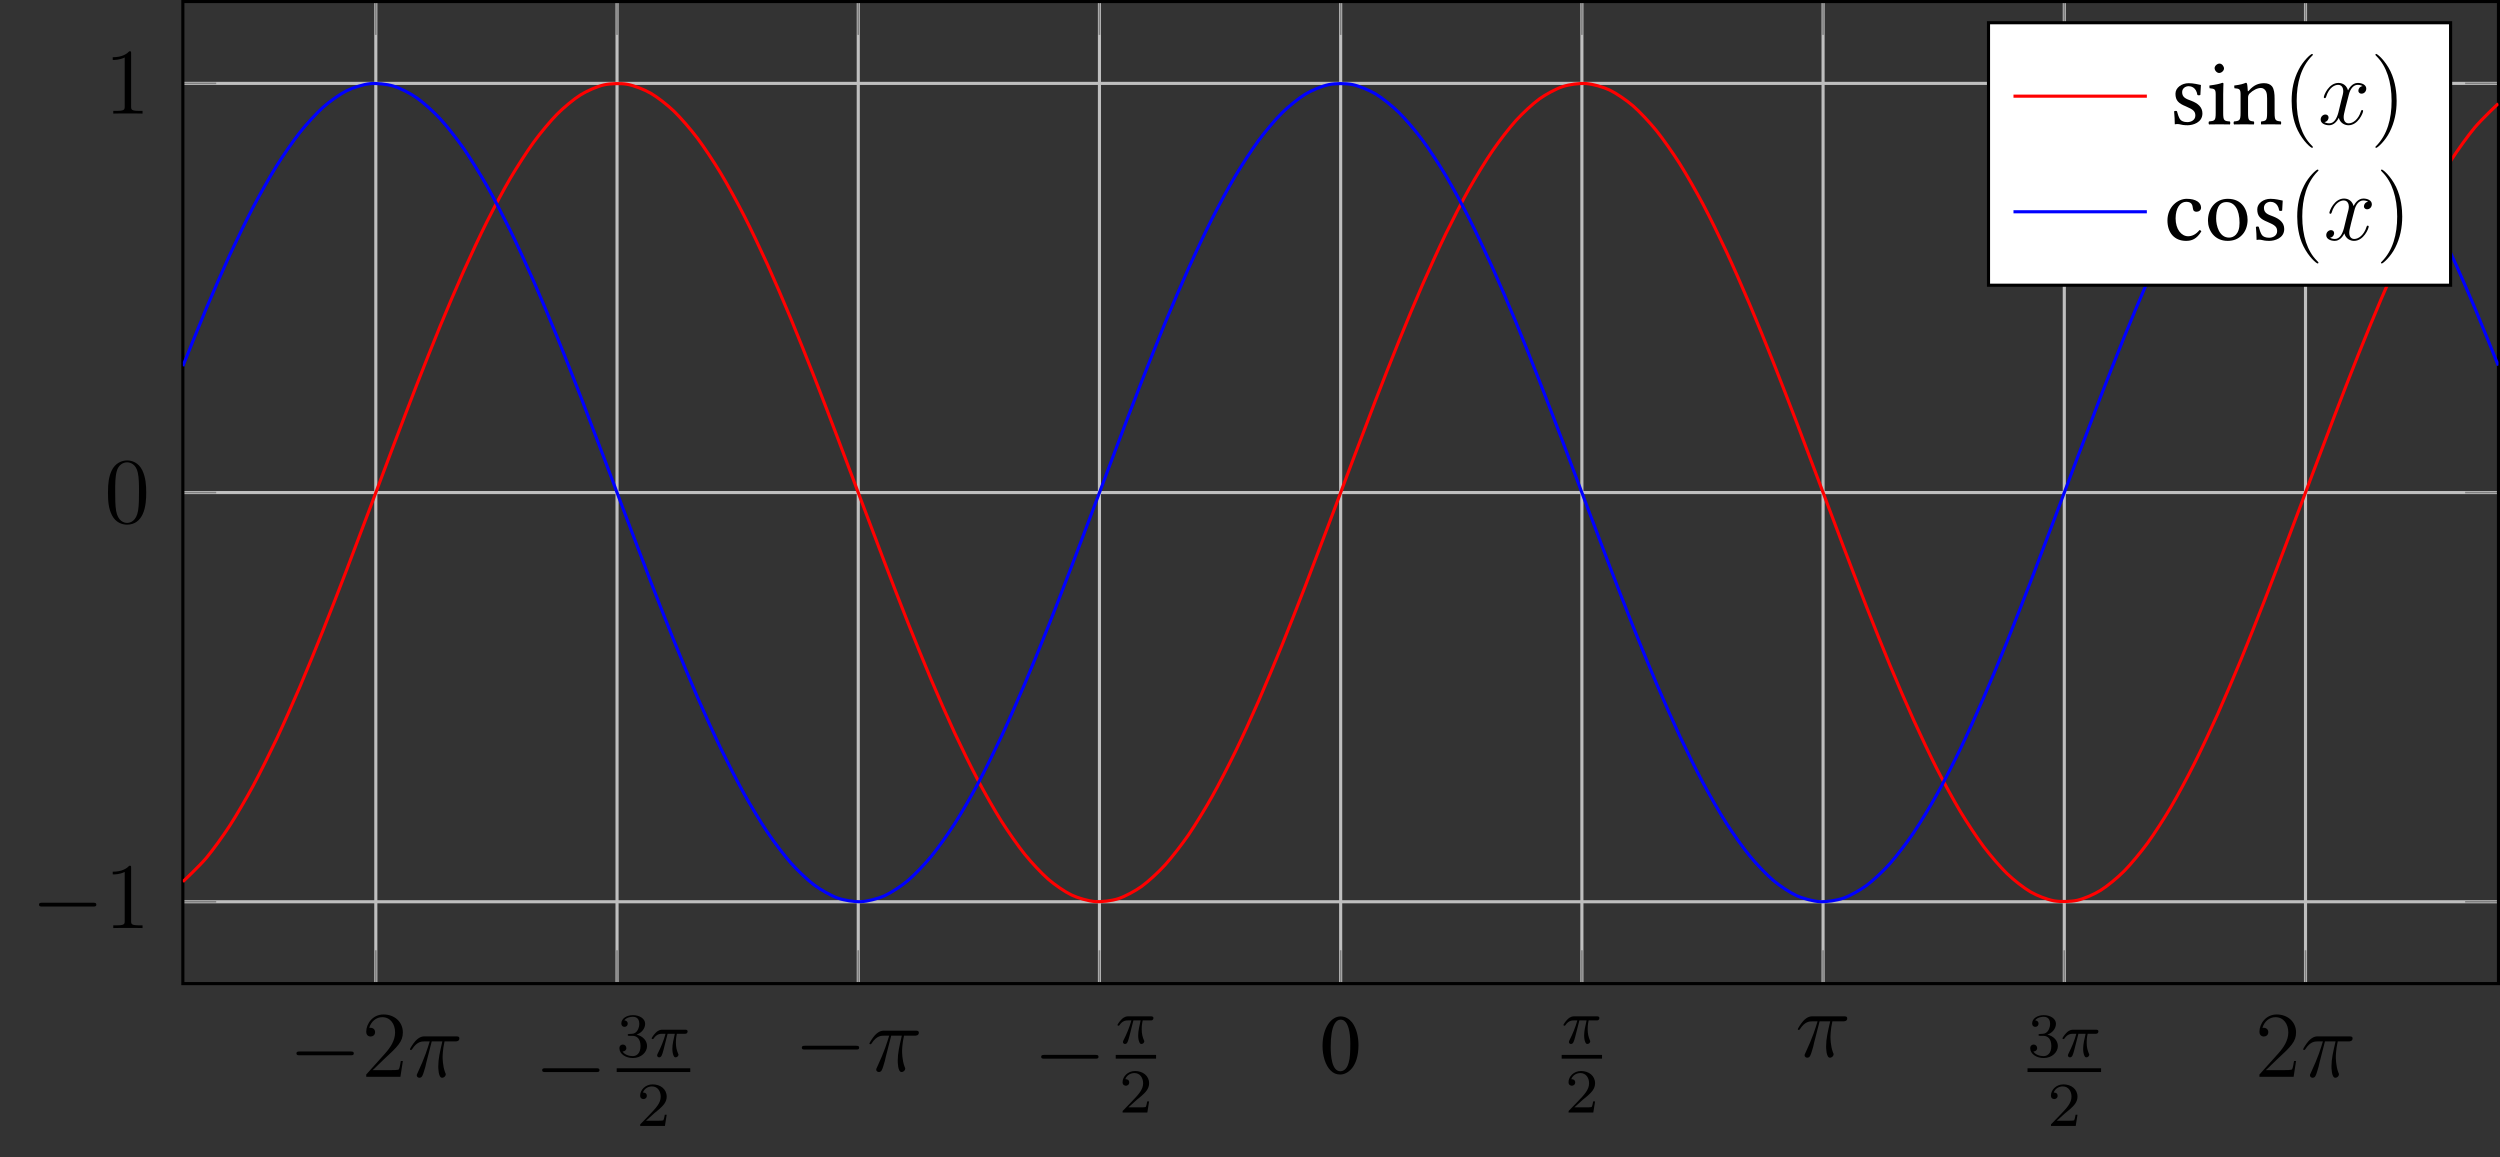 <?xml version="1.0" encoding="UTF-8"?>
<svg xmlns="http://www.w3.org/2000/svg" xmlns:xlink="http://www.w3.org/1999/xlink" width="286.952pt" height="132.818pt" viewBox="0 0 286.952 132.818" version="1.1">
<rect x="0" y="0" width="286.952" height="132.818" fill="#333333" stroke="none"/>
<defs>
<g>
<symbol overflow="visible" id="glyph0-0">
<path style="stroke:none;" d=""/>
</symbol>
<symbol overflow="visible" id="glyph0-1">
<path style="stroke:none;" d="M 7.094 -2.469 C 7.281 -2.469 7.469 -2.469 7.469 -2.688 C 7.469 -2.906 7.281 -2.906 7.094 -2.906 L 1.266 -2.906 C 1.094 -2.906 0.891 -2.906 0.891 -2.688 C 0.891 -2.469 1.094 -2.469 1.266 -2.469 Z M 7.094 -2.469 "/>
</symbol>
<symbol overflow="visible" id="glyph1-0">
<path style="stroke:none;" d=""/>
</symbol>
<symbol overflow="visible" id="glyph1-1">
<path style="stroke:none;" d="M 4.734 -1.812 L 4.5 -1.812 C 4.469 -1.625 4.375 -1.031 4.281 -0.859 C 4.203 -0.766 3.578 -0.766 3.266 -0.766 L 1.266 -0.766 C 1.562 -1.016 2.219 -1.703 2.5 -1.953 C 4.141 -3.469 4.734 -4.031 4.734 -5.094 C 4.734 -6.328 3.75 -7.156 2.516 -7.156 C 1.266 -7.156 0.531 -6.094 0.531 -5.172 C 0.531 -4.625 1 -4.625 1.031 -4.625 C 1.266 -4.625 1.547 -4.781 1.547 -5.125 C 1.547 -5.422 1.328 -5.625 1.031 -5.625 C 0.938 -5.625 0.922 -5.625 0.875 -5.625 C 1.094 -6.359 1.672 -6.844 2.375 -6.844 C 3.281 -6.844 3.844 -6.078 3.844 -5.094 C 3.844 -4.172 3.312 -3.375 2.703 -2.688 L 0.531 -0.266 L 0.531 0 L 4.453 0 Z M 4.734 -1.812 "/>
</symbol>
<symbol overflow="visible" id="glyph1-2">
<path style="stroke:none;" d="M 3.094 -6.906 C 3.094 -7.141 3.094 -7.156 2.891 -7.156 C 2.625 -6.875 2.094 -6.469 0.984 -6.469 L 0.984 -6.156 C 1.234 -6.156 1.766 -6.156 2.359 -6.438 L 2.359 -0.828 C 2.359 -0.438 2.328 -0.312 1.375 -0.312 L 1.047 -0.312 L 1.047 0 C 1.328 -0.016 2.375 -0.016 2.734 -0.016 C 3.094 -0.016 4.125 -0.016 4.406 0 L 4.406 -0.312 L 4.078 -0.312 C 3.125 -0.312 3.094 -0.438 3.094 -0.828 Z M 3.094 -6.906 "/>
</symbol>
<symbol overflow="visible" id="glyph1-3">
<path style="stroke:none;" d="M 4.828 -3.438 C 4.828 -4.344 4.766 -5.203 4.375 -6.031 C 3.938 -6.922 3.172 -7.156 2.641 -7.156 C 2.016 -7.156 1.25 -6.844 0.844 -5.953 C 0.547 -5.281 0.438 -4.609 0.438 -3.438 C 0.438 -2.406 0.516 -1.609 0.906 -0.844 C 1.328 -0.031 2.062 0.219 2.625 0.219 C 3.562 0.219 4.109 -0.328 4.406 -0.953 C 4.797 -1.766 4.828 -2.828 4.828 -3.438 Z M 2.625 0.016 C 2.281 0.016 1.578 -0.188 1.375 -1.359 C 1.266 -2 1.266 -2.828 1.266 -3.578 C 1.266 -4.453 1.266 -5.25 1.438 -5.891 C 1.609 -6.609 2.156 -6.938 2.625 -6.938 C 3.031 -6.938 3.656 -6.703 3.859 -5.766 C 4 -5.156 4 -4.312 4 -3.578 C 4 -2.859 4 -2.031 3.891 -1.375 C 3.688 -0.188 3 0.016 2.625 0.016 Z M 2.625 0.016 "/>
</symbol>
<symbol overflow="visible" id="glyph1-4">
<path style="stroke:none;" d="M 3.5 2.609 C 3.5 2.578 3.5 2.562 3.312 2.375 C 2.234 1.297 1.641 -0.484 1.641 -2.688 C 1.641 -4.766 2.141 -6.562 3.391 -7.844 C 3.5 -7.938 3.5 -7.953 3.5 -7.984 C 3.5 -8.047 3.438 -8.078 3.406 -8.078 C 3.266 -8.078 2.375 -7.297 1.859 -6.25 C 1.297 -5.156 1.062 -4 1.062 -2.688 C 1.062 -1.719 1.203 -0.438 1.766 0.703 C 2.406 2 3.281 2.703 3.406 2.703 C 3.438 2.703 3.5 2.688 3.5 2.609 Z M 3.5 2.609 "/>
</symbol>
<symbol overflow="visible" id="glyph1-5">
<path style="stroke:none;" d="M 3.031 -2.688 C 3.031 -3.5 2.922 -4.828 2.328 -6.078 C 1.688 -7.375 0.812 -8.078 0.688 -8.078 C 0.641 -8.078 0.594 -8.047 0.594 -7.984 C 0.594 -7.953 0.594 -7.938 0.781 -7.75 C 1.859 -6.656 2.453 -4.891 2.453 -2.688 C 2.453 -0.609 1.953 1.188 0.703 2.469 C 0.594 2.562 0.594 2.578 0.594 2.609 C 0.594 2.688 0.641 2.703 0.688 2.703 C 0.828 2.703 1.719 1.922 2.234 0.875 C 2.781 -0.219 3.031 -1.391 3.031 -2.688 Z M 3.031 -2.688 "/>
</symbol>
<symbol overflow="visible" id="glyph2-0">
<path style="stroke:none;" d=""/>
</symbol>
<symbol overflow="visible" id="glyph2-1">
<path style="stroke:none;" d="M 2.781 -4.062 L 4 -4.062 C 3.719 -2.859 3.531 -2.062 3.531 -1.203 C 3.531 -1.062 3.531 0.109 3.969 0.109 C 4.203 0.109 4.391 -0.094 4.391 -0.281 C 4.391 -0.328 4.391 -0.359 4.312 -0.516 C 4.031 -1.266 4.031 -2.188 4.031 -2.266 C 4.031 -2.328 4.031 -3.094 4.25 -4.062 L 5.453 -4.062 C 5.594 -4.062 5.953 -4.062 5.953 -4.406 C 5.953 -4.641 5.75 -4.641 5.562 -4.641 L 2.016 -4.641 C 1.766 -4.641 1.406 -4.641 0.906 -4.109 C 0.625 -3.797 0.281 -3.234 0.281 -3.172 C 0.281 -3.094 0.328 -3.078 0.391 -3.078 C 0.469 -3.078 0.484 -3.109 0.531 -3.172 C 1.094 -4.062 1.656 -4.062 1.922 -4.062 L 2.547 -4.062 C 2.297 -3.25 2.031 -2.312 1.156 -0.438 C 1.062 -0.266 1.062 -0.234 1.062 -0.172 C 1.062 0.047 1.266 0.109 1.359 0.109 C 1.672 0.109 1.75 -0.172 1.891 -0.625 C 2.062 -1.172 2.062 -1.188 2.156 -1.625 Z M 2.781 -4.062 "/>
</symbol>
<symbol overflow="visible" id="glyph2-2">
<path style="stroke:none;" d="M 5.109 -4.391 C 4.766 -4.328 4.625 -4.062 4.625 -3.859 C 4.625 -3.609 4.828 -3.516 4.984 -3.516 C 5.312 -3.516 5.531 -3.797 5.531 -4.094 C 5.531 -4.547 5.016 -4.75 4.562 -4.75 C 3.906 -4.75 3.547 -4.109 3.438 -3.891 C 3.203 -4.703 2.531 -4.75 2.344 -4.75 C 1.234 -4.75 0.656 -3.344 0.656 -3.094 C 0.656 -3.062 0.703 -3 0.781 -3 C 0.859 -3 0.875 -3.062 0.906 -3.109 C 1.266 -4.312 1.984 -4.531 2.297 -4.531 C 2.781 -4.531 2.891 -4.078 2.891 -3.828 C 2.891 -3.578 2.828 -3.344 2.688 -2.828 L 2.328 -1.344 C 2.156 -0.703 1.859 -0.109 1.281 -0.109 C 1.234 -0.109 0.953 -0.109 0.734 -0.25 C 1.125 -0.328 1.203 -0.641 1.203 -0.781 C 1.203 -0.984 1.047 -1.125 0.844 -1.125 C 0.578 -1.125 0.297 -0.891 0.297 -0.547 C 0.297 -0.094 0.812 0.109 1.266 0.109 C 1.781 0.109 2.156 -0.297 2.375 -0.75 C 2.547 -0.109 3.094 0.109 3.484 0.109 C 4.594 0.109 5.172 -1.297 5.172 -1.547 C 5.172 -1.594 5.125 -1.641 5.062 -1.641 C 4.969 -1.641 4.953 -1.578 4.922 -1.5 C 4.625 -0.547 4 -0.109 3.516 -0.109 C 3.141 -0.109 2.938 -0.391 2.938 -0.828 C 2.938 -1.062 2.984 -1.234 3.156 -1.953 L 3.531 -3.406 C 3.688 -4.062 4.062 -4.531 4.547 -4.531 C 4.578 -4.531 4.875 -4.531 5.109 -4.391 Z M 5.109 -4.391 "/>
</symbol>
<symbol overflow="visible" id="glyph3-0">
<path style="stroke:none;" d=""/>
</symbol>
<symbol overflow="visible" id="glyph3-1">
<path style="stroke:none;" d="M 1.812 -2.391 C 2.375 -2.391 2.734 -1.984 2.734 -1.219 C 2.734 -0.328 2.234 -0.062 1.844 -0.062 C 1.453 -0.062 0.922 -0.203 0.672 -0.594 C 0.922 -0.594 1.109 -0.75 1.109 -0.984 C 1.109 -1.219 0.938 -1.391 0.703 -1.391 C 0.516 -1.391 0.312 -1.266 0.312 -0.969 C 0.312 -0.297 1.047 0.156 1.859 0.156 C 2.812 0.156 3.484 -0.516 3.484 -1.219 C 3.484 -1.828 3.016 -2.359 2.281 -2.531 C 2.844 -2.719 3.266 -3.219 3.266 -3.781 C 3.266 -4.359 2.625 -4.766 1.875 -4.766 C 1.109 -4.766 0.531 -4.359 0.531 -3.812 C 0.531 -3.547 0.703 -3.422 0.891 -3.422 C 1.125 -3.422 1.266 -3.578 1.266 -3.797 C 1.266 -4.062 1.031 -4.156 0.875 -4.172 C 1.172 -4.562 1.734 -4.578 1.859 -4.578 C 2.047 -4.578 2.594 -4.531 2.594 -3.781 C 2.594 -3.281 2.375 -2.984 2.281 -2.875 C 2.062 -2.641 1.906 -2.625 1.469 -2.609 C 1.328 -2.594 1.266 -2.594 1.266 -2.5 C 1.266 -2.391 1.328 -2.391 1.453 -2.391 Z M 1.812 -2.391 "/>
</symbol>
<symbol overflow="visible" id="glyph3-2">
<path style="stroke:none;" d="M 2.016 -1.469 C 2.141 -1.578 2.438 -1.812 2.547 -1.906 C 3 -2.312 3.422 -2.719 3.422 -3.359 C 3.422 -4.219 2.703 -4.766 1.812 -4.766 C 0.953 -4.766 0.375 -4.109 0.375 -3.484 C 0.375 -3.125 0.656 -3.078 0.766 -3.078 C 0.906 -3.078 1.141 -3.188 1.141 -3.453 C 1.141 -3.828 0.781 -3.828 0.688 -3.828 C 0.891 -4.359 1.375 -4.531 1.734 -4.531 C 2.391 -4.531 2.734 -3.969 2.734 -3.359 C 2.734 -2.625 2.219 -2.078 1.375 -1.203 L 0.469 -0.266 C 0.375 -0.188 0.375 -0.172 0.375 0 L 3.219 0 L 3.422 -1.281 L 3.203 -1.281 C 3.172 -1.141 3.125 -0.781 3.031 -0.641 C 2.984 -0.594 2.453 -0.594 2.328 -0.594 L 1.047 -0.594 Z M 2.016 -1.469 "/>
</symbol>
<symbol overflow="visible" id="glyph4-0">
<path style="stroke:none;" d=""/>
</symbol>
<symbol overflow="visible" id="glyph4-1">
<path style="stroke:none;" d="M 2.031 -2.625 L 2.859 -2.625 C 2.719 -1.969 2.578 -1.438 2.578 -0.906 C 2.578 -0.859 2.578 -0.547 2.656 -0.281 C 2.75 0.016 2.828 0.078 2.953 0.078 C 3.109 0.078 3.281 -0.062 3.281 -0.234 C 3.281 -0.281 3.266 -0.297 3.234 -0.359 C 3.094 -0.703 2.984 -1.047 2.984 -1.625 C 2.984 -1.797 2.984 -2.094 3.094 -2.625 L 3.953 -2.625 C 4.078 -2.625 4.156 -2.625 4.219 -2.672 C 4.312 -2.75 4.328 -2.844 4.328 -2.891 C 4.328 -3.094 4.156 -3.094 4.031 -3.094 L 1.438 -3.094 C 1.297 -3.094 1.016 -3.094 0.672 -2.75 C 0.406 -2.484 0.203 -2.156 0.203 -2.109 C 0.203 -2.047 0.266 -2.016 0.312 -2.016 C 0.391 -2.016 0.406 -2.047 0.438 -2.094 C 0.797 -2.625 1.219 -2.625 1.391 -2.625 L 1.797 -2.625 C 1.594 -1.859 1.219 -0.984 0.953 -0.469 C 0.891 -0.359 0.828 -0.219 0.828 -0.156 C 0.828 0 0.953 0.078 1.062 0.078 C 1.328 0.078 1.406 -0.203 1.562 -0.781 Z M 2.031 -2.625 "/>
</symbol>
<symbol overflow="visible" id="glyph5-0">
<path style="stroke:none;" d="M 0.531 -6.484 L 2.375 -3.75 L 0.531 -1.016 Z M 0.859 -0.531 L 2.688 -3.266 L 4.516 -0.531 Z M 3.016 -3.75 L 4.844 -6.484 L 4.844 -1.016 Z M 2.688 -4.234 L 0.859 -6.969 L 4.516 -6.969 Z M 0 0 L 5.375 0 L 5.375 -7.516 L 0 -7.516 Z M 0 0 "/>
</symbol>
<symbol overflow="visible" id="glyph5-1">
<path style="stroke:none;" d="M 2.5 -6.188 C 2.688 -6.188 2.859 -6.125 2.984 -6 C 3.312 -5.734 3.609 -4.906 3.609 -3.469 C 3.609 -2.469 3.578 -1.797 3.422 -1.25 C 3.188 -0.359 2.656 -0.266 2.469 -0.266 C 1.469 -0.266 1.359 -2.109 1.359 -3.047 C 1.359 -5.688 2.016 -6.188 2.5 -6.188 Z M 2.453 0.109 C 3.281 0.109 4.547 -0.734 4.547 -3.266 C 4.547 -4.328 4.281 -5.25 3.812 -5.875 C 3.516 -6.234 3.078 -6.562 2.5 -6.562 C 1.438 -6.562 0.422 -5.297 0.422 -3.172 C 0.422 -2.016 0.766 -0.922 1.359 -0.344 C 1.672 -0.031 2.031 0.109 2.453 0.109 Z M 2.453 0.109 "/>
</symbol>
<symbol overflow="visible" id="glyph5-2">
<path style="stroke:none;" d="M 0.516 -1.484 C 0.562 -0.953 0.594 -0.453 0.594 0 C 0.703 -0.016 0.812 -0.031 0.859 -0.031 C 0.938 -0.031 1 -0.031 1.078 -0.016 C 1.375 0.062 1.656 0.109 2.062 0.109 C 2.656 0.109 3.766 -0.188 3.766 -1.25 C 3.766 -1.984 3.234 -2.406 2.516 -2.688 C 1.859 -2.922 1.438 -3.094 1.438 -3.688 C 1.438 -4.125 1.812 -4.375 2.188 -4.375 C 2.422 -4.375 3.047 -4.281 3.188 -3.375 C 3.25 -3.312 3.469 -3.312 3.531 -3.375 C 3.562 -3.766 3.578 -4.172 3.594 -4.516 C 3.266 -4.578 2.75 -4.719 2.188 -4.719 C 1.391 -4.719 0.672 -4.203 0.672 -3.516 C 0.672 -2.734 1.016 -2.406 1.859 -2.062 C 2.75 -1.688 2.953 -1.469 2.953 -1 C 2.953 -0.469 2.438 -0.25 2.031 -0.25 C 1.609 -0.25 1.375 -0.391 1.266 -0.5 C 1.031 -0.75 0.922 -1.234 0.844 -1.5 C 0.781 -1.562 0.578 -1.547 0.516 -1.484 Z M 0.516 -1.484 "/>
</symbol>
<symbol overflow="visible" id="glyph5-3">
<path style="stroke:none;" d="M 0.969 -6.453 C 0.969 -6.172 1.234 -5.891 1.484 -5.891 C 1.781 -5.891 2.047 -6.172 2.047 -6.406 C 2.047 -6.656 1.812 -6.969 1.531 -6.969 C 1.266 -6.969 0.969 -6.703 0.969 -6.453 Z M 1.953 -1.312 L 1.953 -3.453 C 1.953 -4 1.984 -4.688 1.984 -4.688 C 1.984 -4.719 1.938 -4.766 1.859 -4.766 C 1.547 -4.641 1.125 -4.547 0.375 -4.453 C 0.359 -4.375 0.375 -4.203 0.391 -4.141 C 0.984 -4.078 1.094 -4.031 1.094 -3.406 L 1.094 -1.312 C 1.094 -0.422 0.984 -0.391 0.328 -0.328 C 0.266 -0.266 0.266 -0.047 0.328 0.016 C 0.672 0.016 1.094 0 1.531 0 C 1.953 0 2.375 0.016 2.719 0.016 C 2.781 -0.047 2.781 -0.266 2.719 -0.328 C 2.062 -0.375 1.953 -0.422 1.953 -1.312 Z M 1.953 -1.312 "/>
</symbol>
<symbol overflow="visible" id="glyph5-4">
<path style="stroke:none;" d="M 1.984 -3.859 C 1.906 -3.781 1.859 -3.75 1.859 -3.859 C 1.844 -4.141 1.812 -4.547 1.766 -4.672 C 1.734 -4.719 1.719 -4.766 1.641 -4.766 C 1.328 -4.641 1.062 -4.547 0.312 -4.453 C 0.297 -4.375 0.312 -4.203 0.328 -4.141 C 0.922 -4.094 1.031 -4.031 1.031 -3.406 L 1.031 -1.312 C 1.031 -0.438 0.922 -0.391 0.281 -0.328 C 0.219 -0.266 0.219 -0.047 0.281 0.016 C 0.609 0.016 1.031 0 1.469 0 C 1.891 0 2.219 0.016 2.547 0.016 C 2.609 -0.047 2.609 -0.266 2.547 -0.328 C 1.984 -0.391 1.891 -0.438 1.891 -1.312 L 1.891 -3.078 C 1.891 -3.312 1.984 -3.438 2.062 -3.531 C 2.469 -3.922 2.953 -4.172 3.375 -4.172 C 3.594 -4.172 3.828 -4.031 3.953 -3.781 C 4.062 -3.562 4.078 -3.266 4.078 -2.953 L 4.078 -1.312 C 4.078 -0.438 3.969 -0.391 3.406 -0.328 C 3.359 -0.266 3.359 -0.047 3.406 0.016 C 3.734 0.016 4.078 0 4.516 0 C 4.938 0 5.328 0.016 5.656 0.016 C 5.703 -0.047 5.703 -0.266 5.656 -0.328 C 5.047 -0.391 4.938 -0.438 4.938 -1.312 L 4.938 -2.922 C 4.938 -3.516 4.891 -4.031 4.641 -4.359 C 4.453 -4.594 4.125 -4.719 3.75 -4.719 C 3.219 -4.719 2.609 -4.594 1.984 -3.859 Z M 1.984 -3.859 "/>
</symbol>
<symbol overflow="visible" id="glyph5-5">
<path style="stroke:none;" d="M 4.281 -0.984 C 4.234 -1.078 4.156 -1.125 4.062 -1.125 C 3.688 -0.656 3.234 -0.422 2.766 -0.422 C 1.984 -0.422 1.328 -1.219 1.328 -2.469 C 1.328 -3.656 1.844 -4.375 2.547 -4.375 C 3.188 -4.375 3.266 -4 3.312 -3.625 C 3.344 -3.328 3.5 -3.234 3.719 -3.234 C 3.953 -3.234 4.25 -3.375 4.25 -3.703 C 4.25 -4.297 3.641 -4.719 2.609 -4.719 C 1.547 -4.719 0.391 -3.766 0.391 -2.234 C 0.391 -0.844 1.172 0.109 2.531 0.109 C 3.172 0.109 3.75 -0.094 4.281 -0.984 Z M 4.281 -0.984 "/>
</symbol>
<symbol overflow="visible" id="glyph5-6">
<path style="stroke:none;" d="M 0.438 -2.203 C 0.438 -1.109 1.172 0.109 2.703 0.109 C 3.391 0.109 3.906 -0.125 4.281 -0.5 C 4.766 -0.953 4.984 -1.641 4.984 -2.297 C 4.984 -3.422 4.375 -4.719 2.719 -4.719 C 2.016 -4.719 1.422 -4.438 1.031 -3.969 C 0.641 -3.516 0.438 -2.891 0.438 -2.203 Z M 2.562 -4.344 C 3.484 -4.344 4.062 -3.516 4.062 -1.953 C 4.062 -0.609 3.359 -0.266 2.859 -0.266 C 1.734 -0.266 1.375 -1.625 1.375 -2.453 C 1.375 -3.391 1.594 -4.344 2.562 -4.344 Z M 2.562 -4.344 "/>
</symbol>
</g>
<clipPath id="clip1">
  <path d="M 20 9 L 286.953 9 L 286.953 104 L 20 104 Z M 20 9 "/>
</clipPath>
<clipPath id="clip2">
  <path d="M 20 9 L 286.953 9 L 286.953 104 L 20 104 Z M 20 9 "/>
</clipPath>
<clipPath id="clip3">
  <path d="M 20 0 L 286.953 0 L 286.953 114 L 20 114 Z M 20 0 "/>
</clipPath>
<clipPath id="clip4">
  <path d="M 20.988 4 L 286.777 4 L 286.777 109 L 20.988 109 Z M 20.988 4 "/>
</clipPath>
</defs>
<g id="surface1">
<path style="fill:none;stroke-width:0.399;stroke-linecap:butt;stroke-linejoin:miter;stroke:rgb(75%,75%,75%);stroke-opacity:1;stroke-miterlimit:10;" d="M 24.61 -0.002 L 24.61 125.245 M 55.374 -0.002 L 55.374 125.245 M 86.137 -0.002 L 86.137 125.245 M 116.897 -0.002 L 116.897 125.245 M 147.661 -0.002 L 147.661 125.245 M 178.425 -0.002 L 178.425 125.245 M 209.184 -0.002 L 209.184 125.245 M 239.948 -0.002 L 239.948 125.245 M 270.712 -0.002 L 270.712 125.245 " transform="matrix(0.9,0,0,-0.9,20.988,112.897)"/>
<g clip-path="url(#clip1)" clip-rule="nonzero">
<path style="fill:none;stroke-width:0.399;stroke-linecap:butt;stroke-linejoin:miter;stroke:rgb(75%,75%,75%);stroke-opacity:1;stroke-miterlimit:10;" d="M 0 10.436 L 295.321 10.436 M 0 62.624 L 295.321 62.624 M 0 114.807 L 295.321 114.807 " transform="matrix(0.9,0,0,-0.9,20.988,112.897)"/>
</g>
<path style="fill:none;stroke-width:0.199;stroke-linecap:butt;stroke-linejoin:miter;stroke:rgb(50%,50%,50%);stroke-opacity:1;stroke-miterlimit:10;" d="M 24.61 -0.002 L 24.61 4.251 M 55.374 -0.002 L 55.374 4.251 M 86.137 -0.002 L 86.137 4.251 M 116.897 -0.002 L 116.897 4.251 M 147.661 -0.002 L 147.661 4.251 M 178.425 -0.002 L 178.425 4.251 M 209.184 -0.002 L 209.184 4.251 M 239.948 -0.002 L 239.948 4.251 M 270.712 -0.002 L 270.712 4.251 M 24.61 125.245 L 24.61 120.992 M 55.374 125.245 L 55.374 120.992 M 86.137 125.245 L 86.137 120.992 M 116.897 125.245 L 116.897 120.992 M 147.661 125.245 L 147.661 120.992 M 178.425 125.245 L 178.425 120.992 M 209.184 125.245 L 209.184 120.992 M 239.948 125.245 L 239.948 120.992 M 270.712 125.245 L 270.712 120.992 " transform="matrix(0.9,0,0,-0.9,20.988,112.897)"/>
<g clip-path="url(#clip2)" clip-rule="nonzero">
<path style="fill:none;stroke-width:0.199;stroke-linecap:butt;stroke-linejoin:miter;stroke:rgb(50%,50%,50%);stroke-opacity:1;stroke-miterlimit:10;" d="M 0 10.436 L 4.254 10.436 M 0 62.624 L 4.254 62.624 M 0 114.807 L 4.254 114.807 M 295.321 10.436 L 291.068 10.436 M 295.321 62.624 L 291.068 62.624 M 295.321 114.807 L 291.068 114.807 " transform="matrix(0.9,0,0,-0.9,20.988,112.897)"/>
</g>
<g clip-path="url(#clip3)" clip-rule="nonzero">
<path style="fill:none;stroke-width:0.399;stroke-linecap:butt;stroke-linejoin:miter;stroke:rgb(0%,0%,0%);stroke-opacity:1;stroke-miterlimit:10;" d="M 0 -0.002 L 0 125.245 L 295.321 125.245 L 295.321 -0.002 Z M 0 -0.002 " transform="matrix(0.9,0,0,-0.9,20.988,112.897)"/>
</g>
<g style="fill:rgb(0%,0%,0%);fill-opacity:1;">
  <use xlink:href="#glyph0-1" x="33.137" y="123.597"/>
</g>
<g style="fill:rgb(0%,0%,0%);fill-opacity:1;">
  <use xlink:href="#glyph1-1" x="41.506" y="123.597"/>
</g>
<g style="fill:rgb(0%,0%,0%);fill-opacity:1;">
  <use xlink:href="#glyph2-1" x="46.774" y="123.597"/>
</g>
<g style="fill:rgb(0%,0%,0%);fill-opacity:1;">
  <use xlink:href="#glyph0-1" x="61.34" y="125.522"/>
</g>
<g style="fill:rgb(0%,0%,0%);fill-opacity:1;">
  <use xlink:href="#glyph3-1" x="70.785" y="121.285"/>
</g>
<g style="fill:rgb(0%,0%,0%);fill-opacity:1;">
  <use xlink:href="#glyph4-1" x="74.596" y="121.285"/>
</g>
<path style="fill:none;stroke-width:0.478;stroke-linecap:butt;stroke-linejoin:miter;stroke:rgb(0%,0%,0%);stroke-opacity:1;stroke-miterlimit:10;" d="M 0 -0 L 9.384 -0 " transform="matrix(0.9,0,0,-0.9,70.785,122.832)"/>
<g style="fill:rgb(0%,0%,0%);fill-opacity:1;">
  <use xlink:href="#glyph3-2" x="73.102" y="129.232"/>
</g>
<g style="fill:rgb(0%,0%,0%);fill-opacity:1;">
  <use xlink:href="#glyph0-1" x="91.144" y="122.939"/>
</g>
<g style="fill:rgb(0%,0%,0%);fill-opacity:1;">
  <use xlink:href="#glyph2-1" x="99.512" y="122.939"/>
</g>
<g style="fill:rgb(0%,0%,0%);fill-opacity:1;">
  <use xlink:href="#glyph0-1" x="118.618" y="123.987"/>
</g>
<g style="fill:rgb(0%,0%,0%);fill-opacity:1;">
  <use xlink:href="#glyph4-1" x="128.063" y="119.751"/>
</g>
<path style="fill:none;stroke-width:0.478;stroke-linecap:butt;stroke-linejoin:miter;stroke:rgb(0%,0%,0%);stroke-opacity:1;stroke-miterlimit:10;" d="M -0 0 L 5.147 0 " transform="matrix(0.9,0,0,-0.9,128.063,121.297)"/>
<g style="fill:rgb(0%,0%,0%);fill-opacity:1;">
  <use xlink:href="#glyph3-2" x="128.474" y="127.698"/>
</g>
<g style="fill:rgb(0%,0%,0%);fill-opacity:1;">
  <use xlink:href="#glyph5-1" x="151.38" y="123.226"/>
</g>
<g style="fill:rgb(0%,0%,0%);fill-opacity:1;">
  <use xlink:href="#glyph4-1" x="179.25" y="119.751"/>
</g>
<path style="fill:none;stroke-width:0.478;stroke-linecap:butt;stroke-linejoin:miter;stroke:rgb(0%,0%,0%);stroke-opacity:1;stroke-miterlimit:10;" d="M -0 0 L 5.147 0 " transform="matrix(0.9,0,0,-0.9,179.25,121.297)"/>
<g style="fill:rgb(0%,0%,0%);fill-opacity:1;">
  <use xlink:href="#glyph3-2" x="179.662" y="127.698"/>
</g>
<g style="fill:rgb(0%,0%,0%);fill-opacity:1;">
  <use xlink:href="#glyph2-1" x="206.072" y="121.295"/>
</g>
<g style="fill:rgb(0%,0%,0%);fill-opacity:1;">
  <use xlink:href="#glyph3-1" x="232.718" y="121.285"/>
</g>
<g style="fill:rgb(0%,0%,0%);fill-opacity:1;">
  <use xlink:href="#glyph4-1" x="236.528" y="121.285"/>
</g>
<path style="fill:none;stroke-width:0.478;stroke-linecap:butt;stroke-linejoin:miter;stroke:rgb(0%,0%,0%);stroke-opacity:1;stroke-miterlimit:10;" d="M 0.001 -0 L 9.385 -0 " transform="matrix(0.9,0,0,-0.9,232.718,122.832)"/>
<g style="fill:rgb(0%,0%,0%);fill-opacity:1;">
  <use xlink:href="#glyph3-2" x="235.034" y="129.232"/>
</g>
<g style="fill:rgb(0%,0%,0%);fill-opacity:1;">
  <use xlink:href="#glyph1-1" x="258.81" y="123.597"/>
</g>
<g style="fill:rgb(0%,0%,0%);fill-opacity:1;">
  <use xlink:href="#glyph2-1" x="264.078" y="123.597"/>
</g>
<g style="fill:rgb(0%,0%,0%);fill-opacity:1;">
  <use xlink:href="#glyph0-1" x="3.587" y="106.523"/>
</g>
<g style="fill:rgb(0%,0%,0%);fill-opacity:1;">
  <use xlink:href="#glyph1-2" x="11.955" y="106.523"/>
</g>
<g style="fill:rgb(0%,0%,0%);fill-opacity:1;">
  <use xlink:href="#glyph1-3" x="11.955" y="60.004"/>
</g>
<g style="fill:rgb(0%,0%,0%);fill-opacity:1;">
  <use xlink:href="#glyph1-2" x="11.955" y="13.038"/>
</g>
<g clip-path="url(#clip4)" clip-rule="nonzero">
<path style="fill:none;stroke-width:0.399;stroke-linecap:butt;stroke-linejoin:miter;stroke:rgb(100%,0%,0%);stroke-opacity:1;stroke-miterlimit:10;" d="M 0 12.993 C 0 12.993 2.153 15.028 2.982 16.013 C 3.811 17.003 5.139 18.839 5.964 20.115 C 6.793 21.391 8.121 23.67 8.95 25.198 C 9.775 26.73 11.103 29.399 11.932 31.148 C 12.761 32.901 14.085 35.896 14.914 37.828 C 15.742 39.763 17.071 43.014 17.895 45.085 C 18.724 47.151 20.052 50.584 20.881 52.741 C 21.706 54.898 23.034 58.435 23.863 60.632 C 24.688 62.828 26.016 66.382 26.845 68.566 C 27.674 70.744 28.998 74.238 29.827 76.361 C 30.656 78.479 31.984 81.834 32.808 83.839 C 33.637 85.849 34.966 88.978 35.795 90.827 C 36.619 92.676 37.947 95.514 38.776 97.159 C 39.605 98.809 40.929 101.287 41.758 102.698 C 42.587 104.104 43.915 106.17 44.74 107.303 C 45.569 108.44 46.897 110.041 47.726 110.875 C 48.551 111.712 49.879 112.815 50.708 113.331 C 51.532 113.852 52.861 114.425 53.69 114.612 C 54.519 114.803 55.847 114.837 56.671 114.69 C 57.5 114.546 58.828 114.039 59.653 113.561 C 60.482 113.088 61.81 112.051 62.639 111.257 C 63.464 110.458 64.792 108.921 65.621 107.823 C 66.45 106.725 67.774 104.716 68.603 103.344 C 69.432 101.968 70.76 99.538 71.585 97.919 C 72.414 96.304 73.742 93.505 74.571 91.682 C 75.395 89.855 76.723 86.76 77.552 84.768 C 78.377 82.78 79.705 79.451 80.534 77.346 C 81.363 75.237 82.691 71.756 83.516 69.577 C 84.345 67.402 85.673 63.848 86.498 61.651 C 87.327 59.455 88.655 55.914 89.484 53.748 C 90.308 51.582 91.637 48.132 92.466 46.048 C 93.295 43.965 94.618 40.688 95.447 38.735 C 96.276 36.782 97.604 33.748 98.429 31.973 C 99.258 30.193 100.586 27.48 101.415 25.918 C 102.24 24.36 103.568 22.025 104.397 20.714 C 105.226 19.408 106.55 17.511 107.379 16.482 C 108.208 15.458 109.536 14.039 110.361 13.318 C 111.19 12.598 112.518 11.691 113.342 11.296 C 114.171 10.901 115.499 10.527 116.328 10.462 C 117.153 10.397 118.481 10.562 119.31 10.831 C 120.139 11.1 121.463 11.808 122.292 12.407 C 123.121 13.006 124.449 14.23 125.274 15.141 C 126.103 16.053 127.431 17.771 128.26 18.974 C 129.085 20.18 130.413 22.35 131.242 23.822 C 132.071 25.289 133.394 27.862 134.223 29.564 C 135.052 31.261 136.381 34.178 137.205 36.07 C 138.034 37.962 139.362 41.152 140.191 43.192 C 141.016 45.232 142.344 48.626 143.173 50.766 C 143.998 52.906 145.326 56.426 146.155 58.613 C 146.984 60.805 148.312 64.36 149.137 66.552 C 149.966 68.744 151.294 72.259 152.118 74.403 C 152.947 76.543 154.275 79.937 155.104 81.977 C 155.929 84.017 157.257 87.211 158.086 89.108 C 158.915 91 160.239 93.921 161.068 95.623 C 161.897 97.324 163.225 99.902 164.05 101.374 C 164.879 102.845 166.207 105.02 167.036 106.226 C 167.861 107.433 169.189 109.156 170.018 110.072 C 170.847 110.987 172.17 112.216 172.999 112.819 C 173.828 113.418 175.157 114.13 175.981 114.399 C 176.81 114.672 178.138 114.846 178.963 114.785 C 179.792 114.724 181.12 114.355 181.949 113.965 C 182.774 113.57 184.102 112.671 184.931 111.955 C 185.76 111.235 187.084 109.824 187.913 108.8 C 188.742 107.776 190.07 105.883 190.894 104.577 C 191.723 103.27 193.052 100.94 193.881 99.382 C 194.705 97.823 196.033 95.115 196.862 93.336 C 197.691 91.56 199.015 88.531 199.844 86.582 C 200.673 84.629 202.001 81.352 202.826 79.273 C 203.655 77.19 204.983 73.739 205.812 71.573 C 206.637 69.412 207.965 65.866 208.794 63.67 C 209.618 61.474 210.946 57.923 211.775 55.744 C 212.604 53.57 213.928 50.085 214.757 47.975 C 215.586 45.866 216.914 42.537 217.739 40.549 C 218.568 38.557 219.896 35.454 220.725 33.631 C 221.55 31.803 222.878 29.004 223.707 27.381 C 224.536 25.762 225.86 23.327 226.689 21.951 C 227.518 20.575 228.846 18.561 229.67 17.459 C 230.499 16.361 231.828 14.816 232.657 14.017 C 233.481 13.218 234.809 12.181 235.638 11.699 C 236.463 11.217 237.791 10.71 238.62 10.558 C 239.449 10.41 240.777 10.441 241.602 10.623 C 242.431 10.809 243.759 11.378 244.584 11.895 C 245.413 12.411 246.741 13.505 247.57 14.338 C 248.394 15.171 249.723 16.769 250.552 17.901 C 251.381 19.03 252.704 21.092 253.533 22.498 C 254.362 23.904 255.69 26.378 256.515 28.023 C 257.344 29.668 258.672 32.507 259.501 34.351 C 260.326 36.196 261.654 39.325 262.483 41.33 C 263.308 43.34 264.636 46.691 265.465 48.809 C 266.294 50.927 267.622 54.421 268.446 56.604 C 269.275 58.787 270.604 62.342 271.428 64.533 C 272.257 66.73 273.585 70.267 274.414 72.424 C 275.239 74.581 276.567 78.019 277.396 80.089 C 278.225 82.159 279.549 85.41 280.378 87.346 C 281.207 89.282 282.535 92.276 283.36 94.034 C 284.189 95.788 285.517 98.457 286.346 99.989 C 287.17 101.526 288.499 103.804 289.328 105.085 C 290.157 106.361 291.48 108.205 292.309 109.195 C 293.138 110.184 295.291 112.229 295.291 112.229 " transform="matrix(0.9,0,0,-0.9,20.988,112.897)"/>
<path style="fill:none;stroke-width:0.399;stroke-linecap:butt;stroke-linejoin:miter;stroke:rgb(0%,0%,100%);stroke-opacity:1;stroke-miterlimit:10;" d="M 0 78.748 C 0 78.748 2.153 84.13 2.982 86.092 C 3.811 88.053 5.139 91.1 5.964 92.888 C 6.793 94.681 8.121 97.415 8.95 98.991 C 9.775 100.566 11.103 102.923 11.932 104.247 C 12.761 105.571 14.085 107.494 14.914 108.54 C 15.742 109.581 17.071 111.031 17.895 111.769 C 18.724 112.507 20.052 113.448 20.881 113.861 C 21.706 114.277 23.034 114.685 23.863 114.768 C 24.688 114.85 26.016 114.716 26.845 114.464 C 27.674 114.217 28.998 113.544 29.827 112.967 C 30.656 112.385 31.984 111.191 32.808 110.297 C 33.637 109.403 34.966 107.715 35.795 106.526 C 36.619 105.341 37.947 103.192 38.776 101.738 C 39.605 100.284 40.929 97.732 41.758 96.048 C 42.587 94.36 43.915 91.461 44.74 89.581 C 45.569 87.698 46.897 84.52 47.726 82.489 C 48.551 80.458 49.879 77.073 50.708 74.937 C 51.532 72.802 52.861 69.29 53.69 67.103 C 54.519 64.911 55.847 61.356 56.671 59.165 C 57.5 56.973 58.828 53.448 59.653 51.304 C 60.482 49.16 61.81 45.753 62.639 43.709 C 63.464 41.66 64.792 38.448 65.621 36.547 C 66.45 34.642 67.774 31.704 68.603 29.989 C 69.432 28.275 70.76 25.679 71.585 24.191 C 72.414 22.706 73.742 20.501 74.571 19.277 C 75.395 18.053 76.723 16.304 77.552 15.371 C 78.377 14.438 79.705 13.179 80.534 12.559 C 81.363 11.942 82.691 11.2 83.516 10.905 C 84.345 10.614 85.673 10.406 86.498 10.449 C 87.327 10.488 88.655 10.827 89.484 11.2 C 90.308 11.573 91.637 12.441 92.466 13.14 C 93.295 13.839 94.618 15.224 95.447 16.23 C 96.276 17.233 97.604 19.099 98.429 20.388 C 99.258 21.678 100.586 23.982 101.415 25.527 C 102.24 27.073 103.568 29.763 104.397 31.526 C 105.226 33.292 106.55 36.304 107.379 38.244 C 108.208 40.189 109.536 43.453 110.361 45.527 C 111.19 47.602 112.518 51.044 113.342 53.205 C 114.171 55.367 115.499 58.908 116.328 61.1 C 117.153 63.296 118.481 66.851 119.31 69.03 C 120.139 71.213 121.463 74.703 122.292 76.816 C 123.121 78.93 124.449 82.272 125.274 84.269 C 126.103 86.27 127.431 89.386 128.26 91.222 C 129.085 93.058 130.413 95.879 131.242 97.515 C 132.071 99.147 133.394 101.604 134.223 102.997 C 135.052 104.39 136.381 106.426 137.205 107.546 C 138.034 108.661 139.362 110.237 140.191 111.053 C 141.016 111.873 142.344 112.941 143.173 113.44 C 143.998 113.939 145.326 114.481 146.155 114.651 C 146.984 114.82 148.312 114.824 149.137 114.659 C 149.966 114.49 151.294 113.956 152.118 113.461 C 152.947 112.962 154.275 111.899 155.104 111.083 C 155.929 110.267 157.257 108.7 158.086 107.585 C 158.915 106.469 160.239 104.438 161.068 103.045 C 161.897 101.656 163.225 99.204 164.05 97.572 C 164.879 95.94 166.207 93.123 167.036 91.287 C 167.861 89.451 169.189 86.339 170.018 84.342 C 170.847 82.342 172.17 79.004 172.999 76.89 C 173.828 74.776 175.157 71.291 175.981 69.112 C 176.81 66.929 178.138 63.379 178.963 61.183 C 179.792 58.987 181.12 55.445 181.949 53.283 C 182.774 51.122 184.102 47.68 184.931 45.601 C 185.76 43.526 187.084 40.258 187.913 38.318 C 188.742 36.374 190.07 33.357 190.894 31.591 C 191.723 29.824 193.052 27.133 193.881 25.584 C 194.705 24.039 196.033 21.73 196.862 20.436 C 197.691 19.143 199.015 17.272 199.844 16.265 C 200.673 15.258 202.001 13.869 202.826 13.166 C 203.655 12.463 204.983 11.591 205.812 11.213 C 206.637 10.836 207.965 10.493 208.794 10.449 C 209.618 10.406 210.946 10.605 211.775 10.896 C 212.604 11.187 213.928 11.921 214.757 12.537 C 215.586 13.153 216.914 14.408 217.739 15.336 C 218.568 16.265 219.896 18.014 220.725 19.234 C 221.55 20.458 222.878 22.654 223.707 24.138 C 224.536 25.623 225.86 28.214 226.689 29.928 C 227.518 31.638 228.846 34.577 229.67 36.478 C 230.499 38.379 231.828 41.586 232.657 43.631 C 233.481 45.679 234.809 49.082 235.638 51.226 C 236.463 53.37 237.791 56.89 238.62 59.082 C 239.449 61.274 240.777 64.833 241.602 67.02 C 242.431 69.212 243.759 72.724 244.584 74.859 C 245.413 76.994 246.741 80.38 247.57 82.415 C 248.394 84.447 249.723 87.628 250.552 89.512 C 251.381 91.395 252.704 94.295 253.533 95.983 C 254.362 97.676 255.69 100.228 256.515 101.686 C 257.344 103.145 258.672 105.293 259.501 106.482 C 260.326 107.676 261.654 109.369 262.483 110.267 C 263.308 111.161 264.636 112.363 265.465 112.945 C 266.294 113.526 267.622 114.204 268.446 114.455 C 269.275 114.711 270.604 114.85 271.428 114.772 C 272.257 114.69 273.585 114.29 274.414 113.878 C 275.239 113.466 276.567 112.533 277.396 111.795 C 278.225 111.061 279.549 109.616 280.378 108.579 C 281.207 107.537 282.535 105.619 283.36 104.295 C 284.189 102.975 285.517 100.619 286.346 99.047 C 287.17 97.472 288.499 94.742 289.328 92.954 C 290.157 91.165 291.48 88.123 292.309 86.161 C 293.138 84.199 295.291 78.826 295.291 78.826 " transform="matrix(0.9,0,0,-0.9,20.988,112.897)"/>
</g>
<path style="fill-rule:nonzero;fill:rgb(100%,100%,100%);fill-opacity:1;stroke-width:0.399;stroke-linecap:butt;stroke-linejoin:miter;stroke:rgb(0%,0%,0%);stroke-opacity:1;stroke-miterlimit:10;" d="M 230.282 89.065 L 289.215 89.065 L 289.215 122.541 L 230.282 122.541 Z M 230.282 89.065 " transform="matrix(0.9,0,0,-0.9,20.988,112.897)"/>
<path style="fill:none;stroke-width:0.399;stroke-linecap:butt;stroke-linejoin:miter;stroke:rgb(100%,0%,0%);stroke-opacity:1;stroke-miterlimit:10;" d="M -0.001 0.002 C -0.001 0.002 6.145 0.002 8.506 0.002 C 10.863 0.002 17.009 0.002 17.009 0.002 " transform="matrix(0.9,0,0,-0.9,231.11,11.041)"/>
<g style="fill:rgb(0%,0%,0%);fill-opacity:1;">
  <use xlink:href="#glyph5-2" x="249.03" y="14.268"/>
  <use xlink:href="#glyph5-3" x="253.226" y="14.268"/>
  <use xlink:href="#glyph5-4" x="256.142" y="14.268"/>
</g>
<g style="fill:rgb(0%,0%,0%);fill-opacity:1;">
  <use xlink:href="#glyph1-4" x="261.974" y="14.268"/>
</g>
<g style="fill:rgb(0%,0%,0%);fill-opacity:1;">
  <use xlink:href="#glyph2-2" x="266.071" y="14.268"/>
</g>
<g style="fill:rgb(0%,0%,0%);fill-opacity:1;">
  <use xlink:href="#glyph1-5" x="272.057" y="14.268"/>
</g>
<path style="fill:none;stroke-width:0.399;stroke-linecap:butt;stroke-linejoin:miter;stroke:rgb(0%,0%,100%);stroke-opacity:1;stroke-miterlimit:10;" d="M -0.001 0.002 C -0.001 0.002 6.145 0.002 8.506 0.002 C 10.863 0.002 17.009 0.002 17.009 0.002 " transform="matrix(0.9,0,0,-0.9,231.11,24.31)"/>
<g style="fill:rgb(0%,0%,0%);fill-opacity:1;">
  <use xlink:href="#glyph5-5" x="248.39" y="27.539"/>
  <use xlink:href="#glyph5-6" x="252.995" y="27.539"/>
  <use xlink:href="#glyph5-2" x="258.418" y="27.539"/>
</g>
<g style="fill:rgb(0%,0%,0%);fill-opacity:1;">
  <use xlink:href="#glyph1-4" x="262.614" y="27.539"/>
</g>
<g style="fill:rgb(0%,0%,0%);fill-opacity:1;">
  <use xlink:href="#glyph2-2" x="266.711" y="27.539"/>
</g>
<g style="fill:rgb(0%,0%,0%);fill-opacity:1;">
  <use xlink:href="#glyph1-5" x="272.698" y="27.539"/>
</g>
</g>
</svg>
